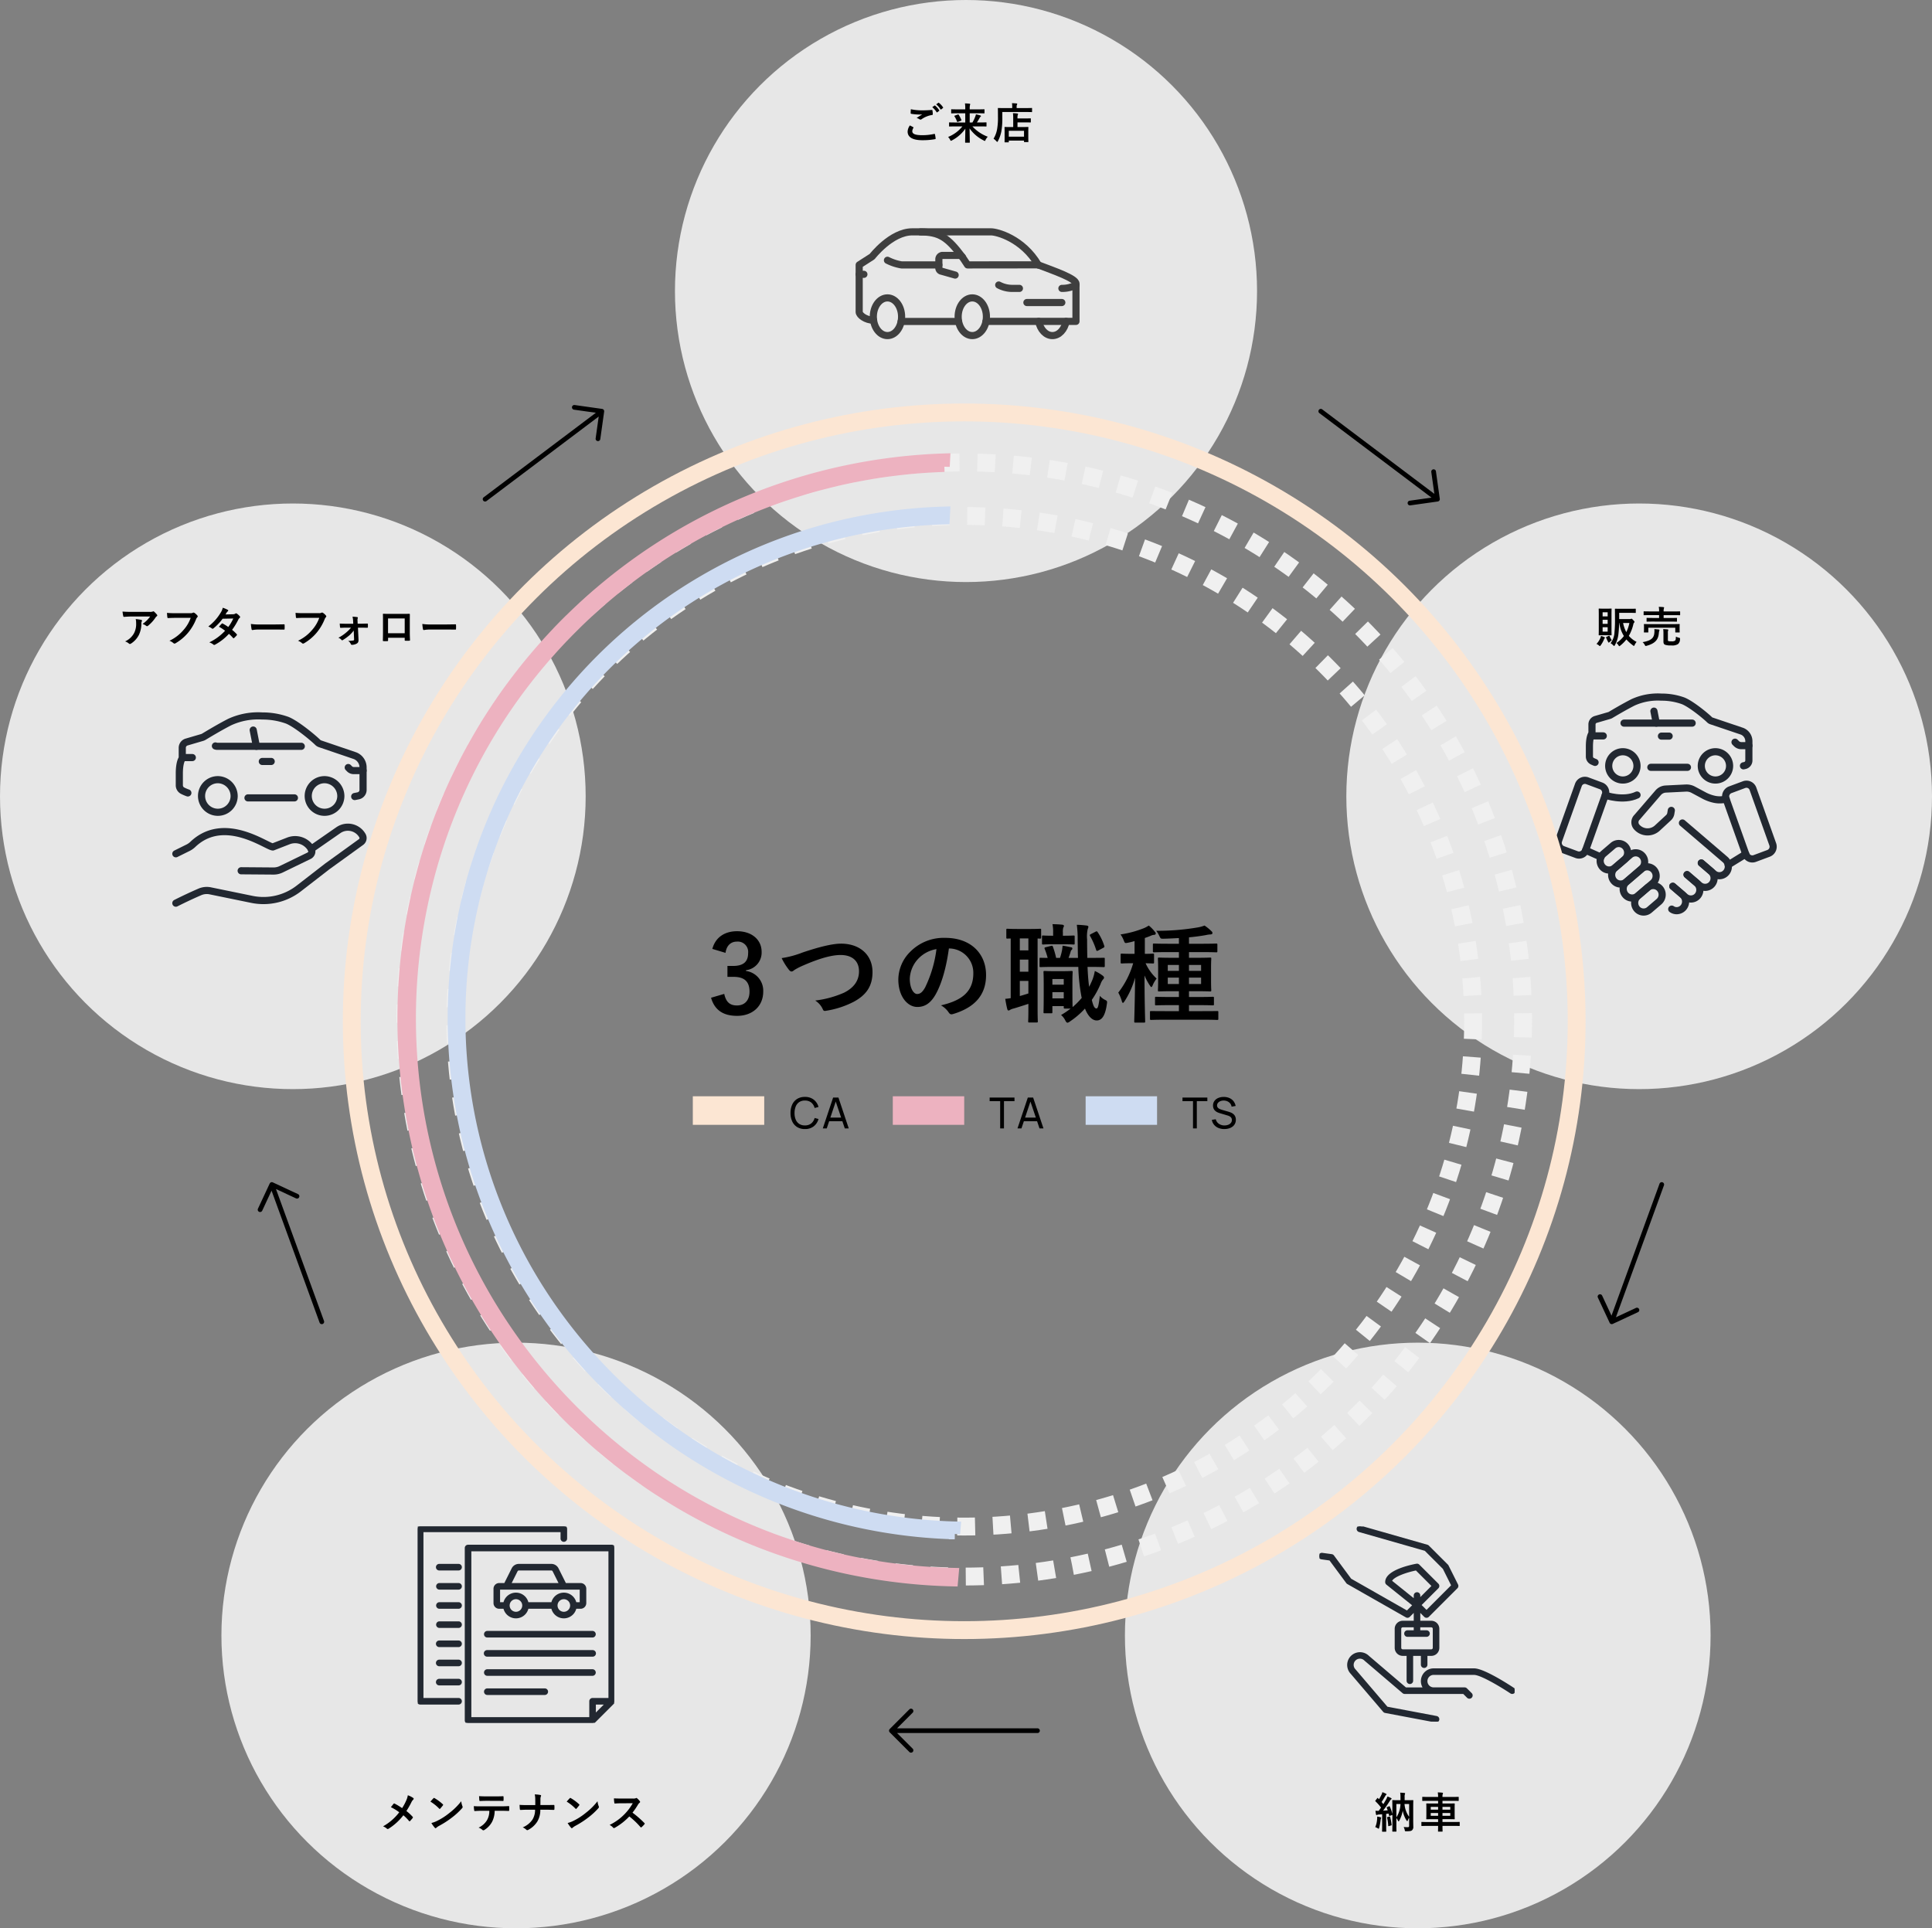 <svg xmlns="http://www.w3.org/2000/svg" xmlns:xlink="http://www.w3.org/1999/xlink" width="541" height="540" viewBox="0 0 541 540">
  <rect x="0" y="0" width="541" height="540" fill="#808080" stroke="none"/>
  <defs>
    <clipPath id="clip-path">
      <rect id="長方形_2282" data-name="長方形 2282" width="54.645" height="54.645" fill="#222831" stroke="#222831" stroke-width="0.5"/>
    </clipPath>
    <clipPath id="clip-path-2">
      <rect id="長方形_2283" data-name="長方形 2283" width="54.984" height="54.984" fill="#222831" stroke="#222831" stroke-width="0.5"/>
    </clipPath>
    <clipPath id="clip-path-3">
      <rect id="長方形_2284" data-name="長方形 2284" width="63.341" height="31.691" fill="none" stroke="#707070" stroke-width="2"/>
    </clipPath>
  </defs>
  <g id="グループ_6014" data-name="グループ 6014" transform="translate(-623 -697)">
    <path id="iconmonstr-arrow-right-lined" d="M36.53,12.136l5.5-5.507a.661.661,0,0,0,0-.933L36.53.191A.647.647,0,0,0,36.069,0,.661.661,0,0,0,35.6,1.123L39.977,5.5H.66a.66.66,0,0,0,0,1.32H39.977L35.6,11.2a.662.662,0,0,0,.474,1.123.649.649,0,0,0,.459-.189Z" transform="translate(914.173 1187.819) rotate(180)"/>
    <path id="iconmonstr-arrow-right-lined-2" data-name="iconmonstr-arrow-right-lined" d="M36.53,12.136l5.5-5.507a.661.661,0,0,0,0-.933L36.53.191A.647.647,0,0,0,36.069,0,.661.661,0,0,0,35.6,1.123L39.977,5.5H.66a.66.66,0,0,0,0,1.32H39.977L35.6,11.2a.662.662,0,0,0,.474,1.123.649.649,0,0,0,.459-.189Z" transform="translate(1094.336 1030.2) rotate(110)"/>
    <path id="iconmonstr-arrow-right-lined-3" data-name="iconmonstr-arrow-right-lined" d="M36.53.189l5.5,5.507a.661.661,0,0,1,0,.933l-5.5,5.505a.647.647,0,0,1-.461.191A.661.661,0,0,1,35.6,11.2l4.379-4.379H.66a.66.66,0,1,1,0-1.32H39.977L35.6,1.123A.662.662,0,0,1,36.071,0a.649.649,0,0,1,.459.189Z" transform="translate(707.545 1069.879) rotate(-110)"/>
    <path id="iconmonstr-arrow-right-lined-4" data-name="iconmonstr-arrow-right-lined" d="M36.53,12.136l5.5-5.507a.661.661,0,0,0,0-.933L36.53.191A.647.647,0,0,0,36.069,0,.661.661,0,0,0,35.6,1.123L39.977,5.5H.66a.66.66,0,0,0,0,1.32H39.977L35.6,11.2a.662.662,0,0,0,.474,1.123.649.649,0,0,0,.459-.189Z" transform="translate(996.033 806.85) rotate(37)"/>
    <path id="iconmonstr-arrow-right-lined-5" data-name="iconmonstr-arrow-right-lined" d="M36.53.189l5.5,5.507a.661.661,0,0,1,0,.933l-5.5,5.505a.647.647,0,0,1-.461.191A.661.661,0,0,1,35.6,11.2l4.379-4.379H.66a.66.66,0,1,1,0-1.32H39.977L35.6,1.123A.662.662,0,0,1,36.071,0a.649.649,0,0,1,.459.189Z" transform="matrix(0.799, -0.602, 0.602, 0.799, 754.604, 832.262)"/>
    <circle id="楕円形_117" data-name="楕円形 117" cx="82" cy="82" r="82" transform="translate(1000 838)" fill="#f8f8f8" opacity="0.853"/>
    <path id="パス_8487" data-name="パス 8487" d="M-5.592-8.376h3.024c1.068,0,1.428.024,1.5.024.108,0,.12-.012.12-.132v-.924c0-.12-.012-.132-.12-.132-.072,0-.432.024-1.5.024H-5.124c-1.068,0-1.452-.024-1.524-.024-.132,0-.144.012-.144.132,0,.072.024.972.024,3A32.4,32.4,0,0,1-6.912-2.94,5.376,5.376,0,0,1-8,.12a3.6,3.6,0,0,1,.756.612c.108.12.18.168.24.168s.12-.084.2-.228A8.078,8.078,0,0,0-5.8-2.5c.1-.912.168-1.9.192-3.048h.06a8.827,8.827,0,0,0,1.272,3.66A8.259,8.259,0,0,1-6.348.06,2.727,2.727,0,0,1-5.8.7c.12.18.168.264.24.264.048,0,.12-.048.252-.156A9.871,9.871,0,0,0-3.576-.936,10.944,10.944,0,0,0-1.716.744c.132.1.2.144.264.144s.1-.1.192-.288A3.906,3.906,0,0,1-.72-.24,7.269,7.269,0,0,1-2.892-1.932,11.963,11.963,0,0,0-1.62-5.22.787.787,0,0,1-1.4-5.652a.271.271,0,0,0,.1-.192c0-.1-.072-.2-.384-.528s-.384-.372-.468-.372a.357.357,0,0,0-.18.06.635.635,0,0,1-.336.048H-5.592Zm2.856,2.832A10.573,10.573,0,0,1-3.6-2.976a9.247,9.247,0,0,1-.9-2.568ZM-10.1-9.552c-.78,0-1.02-.024-1.1-.024-.12,0-.132.012-.132.132,0,.084.024.564.024,1.608v4.02c0,1.032-.024,1.512-.024,1.6,0,.12.012.132.132.132.084,0,.324-.024,1.1-.024h1.152c.78,0,1.008.024,1.092.024.12,0,.132-.012.132-.132,0-.072-.024-.564-.024-1.6v-4.02c0-1.044.024-1.536.024-1.608,0-.12-.012-.132-.132-.132-.084,0-.312.024-1.092.024ZM-8.82-3.108h-1.416V-4.356H-8.82Zm0-5.436V-7.38h-1.416V-8.544ZM-10.236-5.3V-6.432H-8.82V-5.3ZM-11.952.324a2.754,2.754,0,0,1,.708.444c.12.108.18.156.24.156s.132-.072.252-.24A7.569,7.569,0,0,0-9.864-.9a.856.856,0,0,1,.18-.336.212.212,0,0,0,.1-.18c0-.06-.048-.108-.168-.156a6.413,6.413,0,0,0-.936-.348,1.886,1.886,0,0,1-.156.54A5.507,5.507,0,0,1-11.952.324Zm2.8-1.968c-.12.06-.144.1-.1.216.168.408.36.828.528,1.14.1.18.156.252.216.252s.1-.036.168-.108A4.827,4.827,0,0,1-7.668-.7,8.358,8.358,0,0,1-8.3-1.9c-.06-.12-.084-.108-.216-.048ZM8.8-5.928c1.176,0,1.584.024,1.644.024.132,0,.144-.012.144-.132v-.792c0-.12-.012-.132-.144-.132-.06,0-.468.024-1.644.024H6.852v-.8H9.78c1.1,0,1.488.024,1.56.024.12,0,.132-.012.132-.144v-.816c0-.108-.012-.12-.132-.12-.072,0-.456.024-1.56.024H6.852V-8.8a2.7,2.7,0,0,1,.072-.816.641.641,0,0,0,.06-.24c0-.048-.072-.108-.18-.12-.408-.048-.864-.072-1.32-.084a5.251,5.251,0,0,1,.1,1.26v.024H2.94c-1.1,0-1.476-.024-1.548-.024-.132,0-.144.012-.144.12v.816c0,.132.012.144.144.144.072,0,.444-.024,1.548-.024H5.58v.8H3.852c-1.164,0-1.584-.024-1.656-.024-.108,0-.12.012-.12.132v.792c0,.12.012.132.12.132.072,0,.492-.024,1.656-.024ZM3.072-5.22c-1.116,0-1.524-.024-1.6-.024-.132,0-.144.012-.144.12,0,.084.024.264.024.6v.36c0,.912-.024,1.068-.024,1.152,0,.12.012.132.144.132h.96c.12,0,.132-.012.132-.132v-1.2h7.548v1.2c0,.12.012.132.132.132h.972c.12,0,.132-.012.132-.132,0-.072-.024-.24-.024-1.152V-4.6c0-.264.024-.456.024-.528,0-.108-.012-.12-.132-.12-.084,0-.48.024-1.608.024ZM8.04-2.772a1.715,1.715,0,0,1,.048-.588A.473.473,0,0,0,8.16-3.6c0-.06-.072-.12-.228-.144-.384-.036-.756-.06-1.2-.084A9.8,9.8,0,0,1,6.8-2.592V-.3c0,.552.216.756.444.852A4.475,4.475,0,0,0,8.94.744a3.111,3.111,0,0,0,1.92-.36,1.781,1.781,0,0,0,.576-1.392c.036-.312.024-.312-.288-.4a4.3,4.3,0,0,1-.864-.312c-.012.66-.06.984-.252,1.14A1.653,1.653,0,0,1,9.06-.4a2.949,2.949,0,0,1-.852-.072C8.076-.516,8.04-.576,8.04-.852ZM.96-.168a2.678,2.678,0,0,1,.612.78c.12.216.156.288.264.288A1.284,1.284,0,0,0,2.112.84C4.56.168,5.34-.948,5.5-2.616a3.434,3.434,0,0,1,.12-.7.613.613,0,0,0,.072-.24c0-.084-.072-.132-.2-.156-.4-.048-.816-.084-1.248-.108A4.408,4.408,0,0,1,4.248-2.76C4.14-1.38,3.42-.6.96-.168Z" transform="translate(1082 877)"/>
    <g id="グループ_5924" data-name="グループ 5924" transform="translate(1059.332 892.222)">
      <path id="パス_8385" data-name="パス 8385" d="M161.98,393.968h0a2.6,2.6,0,0,1,.309-3.607l2.688-2.3a2.47,2.47,0,0,1,3.531.315,2.6,2.6,0,0,1-.309,3.607l-2.688,2.3A2.47,2.47,0,0,1,161.98,393.968Z" transform="translate(-139.982 -334.697)" fill="none" stroke="#222831" stroke-linecap="round" stroke-linejoin="round" stroke-width="2"/>
      <path id="パス_8386" data-name="パス 8386" d="M138.746,357.5h0a2.6,2.6,0,0,1,.309-3.607l4.224-3.621a2.47,2.47,0,0,1,3.531.315,2.6,2.6,0,0,1-.309,3.607l-4.224,3.621A2.47,2.47,0,0,1,138.746,357.5Z" transform="translate(-119.97 -302.154)" fill="none" stroke="#222831" stroke-linecap="round" stroke-linejoin="round" stroke-width="2"/>
      <path id="パス_8387" data-name="パス 8387" d="M115.513,329.216h0a2.6,2.6,0,0,1,.309-3.607l4.224-3.621a2.47,2.47,0,0,1,3.531.316,2.6,2.6,0,0,1-.309,3.607l-4.224,3.621A2.47,2.47,0,0,1,115.513,329.216Z" transform="translate(-99.96 -277.79)" fill="none" stroke="#222831" stroke-linecap="round" stroke-linejoin="round" stroke-width="2"/>
      <path id="パス_8388" data-name="パス 8388" d="M92.28,309.106h0a2.6,2.6,0,0,1,.309-3.607l2.688-2.3a2.47,2.47,0,0,1,3.531.315,2.6,2.6,0,0,1-.309,3.607l-2.688,2.3A2.47,2.47,0,0,1,92.28,309.106Z" transform="translate(-79.948 -261.603)" fill="none" stroke="#222831" stroke-linecap="round" stroke-linejoin="round" stroke-width="2"/>
      <path id="パス_8389" data-name="パス 8389" d="M187.428,193.684a7.407,7.407,0,0,1-3.169.089,11.116,11.116,0,0,1-2.835-.989l-3.214-1.722a3.94,3.94,0,0,0-2.056-.464l-5.656.279a2.984,2.984,0,0,0-2.113,1.04l-5.878,6.826a1.983,1.983,0,0,0-.126,2.759,4.043,4.043,0,0,0,5.8.277l3.121-2.889a2.06,2.06,0,0,0,.631-1.176l.143-.861" transform="translate(-140.403 -165.133)" fill="none" stroke="#222831" stroke-linecap="round" stroke-linejoin="round" stroke-width="2"/>
      <path id="パス_8390" data-name="パス 8390" d="M353.219,203.632l3.888-1.446a1.994,1.994,0,0,0,1.16-2.54l-5.53-15.522a1.931,1.931,0,0,0-2.489-1.185l-3.888,1.446a1.994,1.994,0,0,0-1.16,2.54l5.53,15.522A1.931,1.931,0,0,0,353.219,203.632Z" transform="translate(-298.198 -158.436)" fill="none" stroke="#222831" stroke-linecap="round" stroke-linejoin="round" stroke-width="2"/>
      <line id="線_290" data-name="線 290" x1="4.912" y2="3.031" transform="translate(47.597 43.953)" fill="none" stroke="#222831" stroke-linecap="round" stroke-linejoin="round" stroke-width="2"/>
      <path id="パス_8391" data-name="パス 8391" d="M12.165,195.814l-3.888-1.446a1.994,1.994,0,0,1-1.16-2.54l5.53-15.522a1.931,1.931,0,0,1,2.489-1.185l3.888,1.446a1.994,1.994,0,0,1,1.16,2.54l-5.53,15.522A1.931,1.931,0,0,1,12.165,195.814Z" transform="translate(-6.999 -151.702)" fill="none" stroke="#222831" stroke-linecap="round" stroke-linejoin="round" stroke-width="2"/>
      <path id="パス_8392" data-name="パス 8392" d="M101.911,204.726s5.056,1.783,8.911-.054" transform="translate(-88.749 -177.259)" fill="none" stroke="#222831" stroke-linecap="round" stroke-linejoin="round" stroke-width="2"/>
      <path id="パス_8393" data-name="パス 8393" d="M257.833,261.169l11.96,10.242a2.593,2.593,0,0,1,.311,3.605,2.506,2.506,0,0,1-1.925.922,2.45,2.45,0,0,1-1.6-.6l-3.459-2.96" transform="translate(-223.048 -225.922)" fill="none" stroke="#222831" stroke-linecap="round" stroke-linejoin="round" stroke-width="2"/>
      <path id="パス_8394" data-name="パス 8394" d="M271.14,341.962l2.688,2.3a2.6,2.6,0,0,1,.309,3.607,2.47,2.47,0,0,1-3.531.315l-3.456-2.962" transform="translate(-231.073 -295.511)" fill="none" stroke="#222831" stroke-linecap="round" stroke-linejoin="round" stroke-width="2"/>
      <path id="パス_8395" data-name="パス 8395" d="M242.368,365.5l2.688,2.3a2.6,2.6,0,0,1,.309,3.607,2.47,2.47,0,0,1-3.531.316l-3.456-2.962" transform="translate(-206.291 -315.786)" fill="none" stroke="#222831" stroke-linecap="round" stroke-linejoin="round" stroke-width="2"/>
      <path id="パス_8396" data-name="パス 8396" d="M236.218,395.4a2.381,2.381,0,0,0,1.373.44,2.512,2.512,0,0,0,1.925-.912,2.6,2.6,0,0,0-.311-3.615l-1.865-1.6-.822-.707" transform="translate(-204.431 -336.032)" fill="none" stroke="#222831" stroke-linecap="round" stroke-linejoin="round" stroke-width="2"/>
      <line id="線_291" data-name="線 291" x1="4.291" y1="1.925" transform="translate(7.678 42.867)" fill="none" stroke="#222831" stroke-linecap="round" stroke-linejoin="round" stroke-width="2"/>
      <path id="パス_8397" data-name="パス 8397" d="M116.875,121.254a3.961,3.961,0,1,1-3.961-4A3.983,3.983,0,0,1,116.875,121.254Z" transform="translate(-94.814 -101.961)" fill="none" stroke="#222831" stroke-linecap="round" stroke-linejoin="round" stroke-width="2"/>
      <path id="パス_8398" data-name="パス 8398" d="M303.842,121.254a3.961,3.961,0,1,1-3.961-4A3.983,3.983,0,0,1,303.842,121.254Z" transform="translate(-255.853 -101.961)" fill="none" stroke="#222831" stroke-linecap="round" stroke-linejoin="round" stroke-width="2"/>
      <line id="線_292" data-name="線 292" x1="10.251" transform="translate(25.939 19.658)" fill="none" stroke="#222831" stroke-linecap="round" stroke-linejoin="round" stroke-width="2"/>
      <path id="パス_8399" data-name="パス 8399" d="M71.583,25.279a8.77,8.77,0,0,1-.806-.359A1.432,1.432,0,0,1,70,23.629v-2.8c0-2.912.718-3.64.718-3.64V14.649a1.456,1.456,0,0,1,1.048-1.4l3.815-1.107a1.33,1.33,0,0,0,.34-.146c.728-.437,3.805-2.272,6.32-3.543A16.736,16.736,0,0,1,90.163,7,17.772,17.772,0,0,1,96.23,8.029c2.3.912,6.378,4.291,7.387,5.291a1.32,1.32,0,0,0,.553.34l8.513,2.873a3.011,3.011,0,0,1,1.971,2.844v5.358a1.456,1.456,0,0,1-1.155,1.427l-.359.078" transform="translate(-61.264 -7)" fill="none" stroke="#222831" stroke-linecap="round" stroke-linejoin="round" stroke-width="2"/>
      <path id="パス_8400" data-name="パス 8400" d="M139.861,59.5h19.085" transform="translate(-121.436 -52.219)" fill="none" stroke="#222831" stroke-linecap="round" stroke-linejoin="round" stroke-width="2"/>
      <line id="線_293" data-name="線 293" x1="0.66" y1="3.359" transform="translate(26.802 3.922)" fill="none" stroke="#222831" stroke-linecap="round" stroke-linejoin="round" stroke-width="2"/>
      <line id="線_294" data-name="線 294" x2="2.161" transform="translate(28.904 10.921)" fill="none" stroke="#222831" stroke-linecap="round" stroke-linejoin="round" stroke-width="2"/>
      <line id="線_295" data-name="線 295" x2="2.639" transform="translate(9.98 10.86)" fill="none" stroke="#222831" stroke-linecap="round" stroke-linejoin="round" stroke-width="2"/>
      <path id="パス_8401" data-name="パス 8401" d="M367.884,98.971h-2.108A1.941,1.941,0,0,1,364.4,98.4L364,98" transform="translate(-314.493 -85.38)" fill="none" stroke="#222831" stroke-linecap="round" stroke-linejoin="round" stroke-width="2"/>
    </g>
    <circle id="楕円形_118" data-name="楕円形 118" cx="82" cy="82" r="82" transform="translate(623 838)" fill="#f8f8f8" opacity="0.853"/>
    <path id="パス_8489" data-name="パス 8489" d="M-38.952-7.356a8.536,8.536,0,0,1-2.148,2.1,2.767,2.767,0,0,1,1,.492.469.469,0,0,0,.288.12.345.345,0,0,0,.252-.108,10.2,10.2,0,0,0,2.112-2.316,1.491,1.491,0,0,1,.324-.348.313.313,0,0,0,.168-.252.348.348,0,0,0-.1-.216,6.151,6.151,0,0,0-.72-.756.408.408,0,0,0-.276-.168.878.878,0,0,0-.228.084,2.528,2.528,0,0,1-.828.072h-5.148c-.96,0-1.62-.024-2.436-.084a11.228,11.228,0,0,0,.216,1.3c.024.108.072.192.216.18.708-.048,1.44-.1,2.124-.1Zm-7.02,6.972A3.377,3.377,0,0,1-44.88.228a.34.34,0,0,0,.24.108A.6.6,0,0,0-44.3.216,6.246,6.246,0,0,0-42.12-2.172a7.336,7.336,0,0,0,.708-3.3,1.1,1.1,0,0,1,.108-.492.489.489,0,0,0,.06-.216c0-.108-.048-.192-.2-.228A13.322,13.322,0,0,0-43-6.636a4.338,4.338,0,0,1,.12,1.128,5.548,5.548,0,0,1-.588,2.832A5.314,5.314,0,0,1-45.972-.384Zm18.372-6.6a10.1,10.1,0,0,1-2.028,3.42,11.6,11.6,0,0,1-3.924,3A3.568,3.568,0,0,1-32.436.1a.421.421,0,0,0,.3.132A.581.581,0,0,0-31.812.12,13.456,13.456,0,0,0-28.4-2.736a14.131,14.131,0,0,0,2.328-3.9A1.445,1.445,0,0,1-25.8-7.1a.409.409,0,0,0,.168-.3.3.3,0,0,0-.084-.2,3.693,3.693,0,0,0-.876-.792.587.587,0,0,0-.228-.06.339.339,0,0,0-.18.048,1.148,1.148,0,0,1-.66.12h-4.284a21,21,0,0,1-2.3-.084c.024.348.072.972.108,1.212.024.168.072.252.228.24.516-.024,1.2-.06,1.98-.06Zm9.744-.948c.2-.312.276-.432.372-.6a1,1,0,0,1,.252-.252.324.324,0,0,0,.144-.24.211.211,0,0,0-.132-.192,7.557,7.557,0,0,0-1.4-.588,4.426,4.426,0,0,1-.648,1.476,13.388,13.388,0,0,1-3.4,3.768,5,5,0,0,1,1.008.552.275.275,0,0,0,.192.084.43.43,0,0,0,.24-.108,14.491,14.491,0,0,0,2.568-2.7l2.976-.06a11.569,11.569,0,0,1-1.4,2.376,12.032,12.032,0,0,0-1.548-.96.312.312,0,0,0-.12-.048.227.227,0,0,0-.156.084c-.276.252-.528.564-.792.852A10.032,10.032,0,0,1-17.976-3.36,14.551,14.551,0,0,1-22.392-.108,3.41,3.41,0,0,1-21.252.5a.36.36,0,0,0,.228.108.653.653,0,0,0,.3-.108,14.624,14.624,0,0,0,3.828-3,13.3,13.3,0,0,1,1.164,1.164.208.208,0,0,0,.132.072.249.249,0,0,0,.144-.06,7.376,7.376,0,0,0,.744-.756.232.232,0,0,0,.072-.156.237.237,0,0,0-.072-.168,10.668,10.668,0,0,0-1.3-1.212,18.73,18.73,0,0,0,1.764-2.9,1.505,1.505,0,0,1,.36-.456.307.307,0,0,0,.132-.228.293.293,0,0,0-.1-.216,3.888,3.888,0,0,0-.816-.732.413.413,0,0,0-.216-.1.351.351,0,0,0-.2.084,1.174,1.174,0,0,1-.66.18ZM-4.2-3.708c.888,0,1.776.012,2.676.024.168.012.216-.036.216-.18a8.845,8.845,0,0,0,0-1.128c0-.144-.036-.18-.216-.168-.924.012-1.848.036-2.76.036H-8.148a15.417,15.417,0,0,1-2.592-.144,13.024,13.024,0,0,0,.18,1.452c.036.18.132.252.276.252A9.6,9.6,0,0,1-8.52-3.708ZM8.4-6.984a10.1,10.1,0,0,1-2.028,3.42,11.6,11.6,0,0,1-3.924,3A3.568,3.568,0,0,1,3.564.1a.421.421,0,0,0,.3.132A.581.581,0,0,0,4.188.12,13.456,13.456,0,0,0,7.6-2.736a14.131,14.131,0,0,0,2.328-3.9A1.445,1.445,0,0,1,10.2-7.1a.409.409,0,0,0,.168-.3.3.3,0,0,0-.084-.2A3.693,3.693,0,0,0,9.408-8.4a.587.587,0,0,0-.228-.06A.339.339,0,0,0,9-8.412a1.148,1.148,0,0,1-.66.12H4.056a21,21,0,0,1-2.3-.084c.024.348.072.972.108,1.212.024.168.072.252.228.24.516-.024,1.2-.06,1.98-.06Zm9.756,6.06a.259.259,0,0,1-.24.288,8.628,8.628,0,0,1-1.44.1,2,2,0,0,1,.768.912c.06.144.144.2.348.2a2.734,2.734,0,0,0,1.32-.36c.336-.192.5-.48.48-1.1l-.156-3.348h.792c.708,0,1.332.024,1.788.024a.165.165,0,0,0,.2-.168c.012-.276.012-.564,0-.84,0-.12-.06-.168-.2-.156-.5,0-1.224.036-1.824.036h-.84l-.036-.852a1.557,1.557,0,0,1,.06-.7c.06-.144.024-.276-.156-.3A11.706,11.706,0,0,0,17.712-7.3,6.313,6.313,0,0,1,17.88-6.12l.036.792h-2.04c-.588,0-1.008,0-1.74-.048.024.42.048.732.084,1,.012.132.084.2.18.192.516-.012,1.008-.048,1.512-.048h1.38a9.62,9.62,0,0,1-1.308,1.32A11.16,11.16,0,0,1,13.752-1.4a1.919,1.919,0,0,1,.864.588.268.268,0,0,0,.192.12.418.418,0,0,0,.2-.072A14.52,14.52,0,0,0,16.848-2.1a9.333,9.333,0,0,0,1.2-1.32ZM32.328-1.4v.636c0,.168.012.192.156.192.36.012.744.012,1.1,0,.168,0,.228-.036.228-.2-.024-.648-.06-1.236-.06-2.28V-5.928c0-.708.012-1.356.012-1.944.012-.18-.024-.24-.156-.24-.564.024-1.476.024-2.256.024H28.5c-.8,0-1.512,0-2.148-.036-.084,0-.132.048-.132.168.036.7.024,1.344.024,1.992v2.94c0,.912-.024,1.764-.036,2.388-.012.144.048.168.252.18.3.012.648.012.948,0,.216-.012.264-.036.264-.24V-1.4Zm0-1.272H27.66v-4.14h4.668ZM43.8-3.708c.888,0,1.776.012,2.676.024.168.012.216-.036.216-.18a8.846,8.846,0,0,0,0-1.128c0-.144-.036-.18-.216-.168-.924.012-1.848.036-2.76.036H39.852a15.417,15.417,0,0,1-2.592-.144,13.025,13.025,0,0,0,.18,1.452c.036.18.132.252.276.252a9.6,9.6,0,0,1,1.764-.144Z" transform="translate(704 877)"/>
    <g id="グループ_5923" data-name="グループ 5923" transform="translate(672.244 897.5)">
      <path id="パス_8402" data-name="パス 8402" d="M641.288,867.509l9.053.07a4.924,4.924,0,0,0,2.189-.5l7.808-3.791a1.362,1.362,0,0,0,.541-1.92,5.183,5.183,0,0,0-6.329-2.232l-4.384,1.706c-1.654-.033-13.554-9.122-22.365-.764a5.466,5.466,0,0,1-1.318.95L623,862.755" transform="translate(-623.002 -824.16)" fill="none" stroke="#222831" stroke-linecap="round" stroke-linejoin="round" stroke-width="2"/>
      <path id="パス_8403" data-name="パス 8403" d="M660.907,853.688l7.592-5.271a4.68,4.68,0,0,1,6.725,1.495,1.37,1.37,0,0,1-.353,1.808l-9.5,6.86-7.9,6.12a16.147,16.147,0,0,1-13.19,3.089L632.64,865.4a4.9,4.9,0,0,0-2.942.307q-3.391,1.471-6.7,3.144" transform="translate(-623.001 -816.429)" fill="none" stroke="#222831" stroke-linecap="round" stroke-linejoin="round" stroke-width="2"/>
      <path id="パス_8404" data-name="パス 8404" d="M684.008,756.3a4.565,4.565,0,1,1-4.564-4.672A4.619,4.619,0,0,1,684.008,756.3Z" transform="translate(-667.686 -733.788)" fill="none" stroke="#222831" stroke-linecap="round" stroke-linejoin="round" stroke-width="2"/>
      <path id="パス_8405" data-name="パス 8405" d="M899.427,756.3a4.565,4.565,0,1,1-4.564-4.672A4.619,4.619,0,0,1,899.427,756.3Z" transform="translate(-853.23 -733.788)" fill="none" stroke="#222831" stroke-linecap="round" stroke-linejoin="round" stroke-width="2"/>
      <line id="線_296" data-name="線 296" x1="13.008" transform="translate(20.192 22.939)" fill="none" stroke="#222831" stroke-linecap="round" stroke-linejoin="round" stroke-width="2"/>
      <path id="パス_8406" data-name="パス 8406" d="M632.389,644.55a11.72,11.72,0,0,1-1.495-.641A1.687,1.687,0,0,1,630,642.4v-3.262c0-3.4.825-4.242.825-4.242v-2.961a1.692,1.692,0,0,1,1.2-1.631l4.4-1.291a1.837,1.837,0,0,0,.4-.175c.835-.5,4.378-2.65,7.281-4.135a19.075,19.075,0,0,1,9.135-1.7,20.362,20.362,0,0,1,6.98,1.194c2.65,1.078,7.349,5.019,8.513,6.174a1.643,1.643,0,0,0,.631.408l9.814,3.339a3.528,3.528,0,0,1,2.272,3.33V643.7a1.686,1.686,0,0,1-1.34,1.66l-1,.2" transform="translate(-629.03 -623)" fill="none" stroke="#222831" stroke-linecap="round" stroke-linejoin="round" stroke-width="2"/>
      <path id="パス_8407" data-name="パス 8407" d="M702.871,683.55a1.424,1.424,0,0,0,.544.1h23.5" transform="translate(-691.794 -675.153)" fill="none" stroke="#222831" stroke-linecap="round" stroke-linejoin="round" stroke-width="2"/>
      <line id="線_297" data-name="線 297" x1="0.893" y1="4.553" transform="translate(21.658 3.941)" fill="none" stroke="#222831" stroke-linecap="round" stroke-linejoin="round" stroke-width="2"/>
      <line id="線_298" data-name="線 298" x2="2.49" transform="translate(24.207 12.741)" fill="none" stroke="#222831" stroke-linecap="round" stroke-linejoin="round" stroke-width="2"/>
      <path id="パス_8408" data-name="パス 8408" d="M971.082,727.125l.344.352a1.64,1.64,0,0,0,1.173.5h2.632" transform="translate(-922.811 -712.685)" fill="none" stroke="#222831" stroke-linecap="round" stroke-linejoin="round" stroke-width="2"/>
      <line id="線_299" data-name="線 299" x1="2.639" transform="translate(1.972 11.649)" fill="none" stroke="#222831" stroke-linecap="round" stroke-linejoin="round" stroke-width="2"/>
    </g>
    <g id="グループ_5934" data-name="グループ 5934" transform="translate(937.927 1072.569)">
      <circle id="楕円形_115" data-name="楕円形 115" cx="82" cy="82" r="82" transform="translate(0.073 0.431)" fill="#f8f8f8" opacity="0.853"/>
      <path id="パス_8490" data-name="パス 8490" d="M-9.972-3.936v3.18c0,1.1-.024,1.5-.024,1.572,0,.12.012.132.132.132h.912c.12,0,.132-.012.132-.132,0-.06-.024-.468-.024-1.572V-4.044l.684-.072.132.54c.024.144.048.144.216.084l.588-.216c.06-.024.1-.036.12-.072v2.652C-7.1.132-7.128.72-7.128.78c0,.132.012.144.132.144h.912c.108,0,.12-.012.12-.144,0-.06-.024-.612-.024-1.764V-2.892a4.066,4.066,0,0,1,.444.744c.06.132.12.2.18.2s.12-.072.192-.2a9.246,9.246,0,0,0,.972-2.8A7.23,7.23,0,0,0-3.144-2.2c.1.132.156.192.2.192s.1-.06.144-.192a4.587,4.587,0,0,1,.384-.768V-.732c0,.348-.1.42-.432.42-.3,0-.648-.012-1.1-.048a3.115,3.115,0,0,1,.3.816c.06.372.06.372.444.372C-2.04.816-1.812.744-1.572.516A1.249,1.249,0,0,0-1.248-.516c0-.372-.024-.948-.024-1.944v-3.3c0-1.272.024-1.932.024-2,0-.12-.012-.132-.132-.132-.072,0-.456.024-1.524.024h-.768v-.912a2.074,2.074,0,0,1,.06-.732.873.873,0,0,0,.072-.252c0-.06-.072-.12-.18-.132-.42-.036-.756-.072-1.2-.084a6.729,6.729,0,0,1,.084,1.2v.912h-.636C-6.54-7.872-6.924-7.9-7-7.9c-.12,0-.132.012-.132.132,0,.084.024.672.024,1.932v1.86a10.2,10.2,0,0,0-.72-2.112c-.048-.12-.072-.144-.2-.084l-.54.228c-.144.06-.168.1-.12.2.1.228.192.468.276.708-.432.036-.864.072-1.3.1A32.687,32.687,0,0,0-7.836-7.644a1.567,1.567,0,0,1,.372-.468c.1-.06.132-.108.132-.192s-.036-.108-.144-.168a9.3,9.3,0,0,0-1-.444,5.358,5.358,0,0,1-.336.756c-.264.468-.54.936-.828,1.392-.156-.2-.324-.4-.492-.6.4-.564.672-1.056,1.044-1.692a.653.653,0,0,1,.228-.288A.185.185,0,0,0-8.748-9.5c0-.072-.048-.132-.156-.192a9.557,9.557,0,0,0-1-.432,3.316,3.316,0,0,1-.216.636,12,12,0,0,1-.732,1.344l-.288-.3c-.084-.1-.12-.084-.216.036l-.456.588c-.048.072-.084.108-.084.156a.162.162,0,0,0,.06.108,14.4,14.4,0,0,1,1.56,1.752c-.216.312-.444.624-.672.924a7.751,7.751,0,0,1-.888-.048c.036.384.084.708.144,1.02.024.12.072.192.156.192a.312.312,0,0,0,.18-.048,1.182,1.182,0,0,1,.456-.1Zm7.56.708A6.909,6.909,0,0,1-3.708-6.8h1.3ZM-4.836-6.8A7.351,7.351,0,0,1-5.988-3.06V-6.8ZM-11.9-.336a4.209,4.209,0,0,1,.672.312.745.745,0,0,0,.276.144c.072,0,.1-.1.156-.288a15.465,15.465,0,0,0,.4-2.16,1.555,1.555,0,0,1,.1-.444.3.3,0,0,0,.06-.18c0-.048-.06-.1-.2-.144a6.738,6.738,0,0,0-.924-.192,5.362,5.362,0,0,1-.024.768A6.709,6.709,0,0,1-11.9-.336Zm3.444-2.82c-.144.036-.156.06-.132.18A12.739,12.739,0,0,1-8.268-.732c.012.132.036.168.216.108l.588-.18c.144-.048.168-.048.144-.2a14.551,14.551,0,0,0-.42-2.2c-.036-.12-.048-.144-.2-.1ZM5.7-.672C5.688.264,5.676.744,5.676.8c0,.12.012.132.132.132h1c.132,0,.144-.012.144-.132,0-.048-.024-.54-.024-1.476H10.14c1.056,0,1.416.024,1.488.024.108,0,.12-.012.12-.132v-.876c0-.12-.012-.132-.12-.132-.072,0-.432.024-1.488.024H6.924v-.792H8.556c1.176,0,1.6.024,1.668.024.12,0,.132-.012.132-.132,0-.072-.024-.384-.024-1.14V-5.688c0-.744.024-1.068.024-1.14,0-.132-.012-.144-.132-.144-.072,0-.492.024-1.668.024H6.924v-.744H9.78c1.1,0,1.488.024,1.56.024.12,0,.132-.012.132-.144v-.876c0-.108-.012-.12-.132-.12-.072,0-.456.024-1.56.024H6.924A2.3,2.3,0,0,1,7-9.6a.422.422,0,0,0,.06-.24c0-.06-.072-.12-.18-.132-.408-.048-.828-.072-1.272-.084a9.189,9.189,0,0,1,.1,1.272H2.952c-1.1,0-1.476-.024-1.548-.024-.132,0-.144.012-.144.12v.876c0,.132.012.144.144.144.072,0,.444-.024,1.548-.024H5.7v.744H4.188c-1.164,0-1.584-.024-1.668-.024-.12,0-.132.012-.132.144,0,.072.024.4.024,1.14V-3.8c0,.756-.024,1.068-.024,1.14,0,.12.012.132.132.132.084,0,.5-.024,1.668-.024H5.7v.792H2.628c-1.056,0-1.416-.024-1.488-.024-.108,0-.12.012-.12.132V-.78c0,.12.012.132.12.132.072,0,.432-.024,1.488-.024ZM9.108-3.5H6.924v-.78H9.108Zm0-2.5v.78H6.924V-6Zm-5.472.78V-6H5.7v.78Zm0,1.716v-.78H5.7v.78Z" transform="translate(82.073 136.431)"/>
      <g id="グループ_5926" data-name="グループ 5926" transform="translate(54.544 51.905)">
        <g id="グループ_5925" data-name="グループ 5925" clip-path="url(#clip-path)">
          <path id="パス_8409" data-name="パス 8409" d="M38.988,72.352H50.317c2.02,0,8.114,3.767,10.293,5.219a.666.666,0,0,0,.739-1.109c-.836-.557-8.244-5.443-11.032-5.443H38.988a3.326,3.326,0,0,0-2.66,5.331H31.121L20.686,67.445a3.331,3.331,0,0,0-4.747,4.673l9.1,10.662a.659.659,0,0,0,.383.224L39.53,85.67a.679.679,0,0,0,.78-.531.672.672,0,0,0-.531-.781L25.9,81.736,16.916,71.214a2,2,0,1,1,2.866-2.79l10.663,9.1a.67.67,0,0,0,.432.159h16.5l1.138,1.138a.666.666,0,0,0,.943-.943l-1.333-1.333a.668.668,0,0,0-.471-.2H38.988a2,2,0,1,1,0-4" transform="translate(-7.001 -31.033)" fill="#222831" stroke="#222831" stroke-width="0.5"/>
          <path id="パス_8410" data-name="パス 8410" d="M8.715,14.82,3.868,8.27A.669.669,0,0,0,3.424,8L.759,7.633a.7.7,0,0,0-.752.57.666.666,0,0,0,.567.752l2.388.333,4.765,6.437a.644.644,0,0,0,.207.182l16.393,9.33a.668.668,0,0,0,.8-.107L26.656,23.6v3.056H23.324a2,2,0,0,0-2,2v5.331a2,2,0,0,0,2,2h1.333v7.218a.666.666,0,0,0,1.333,0V35.988h2.666v2.717a.666.666,0,1,0,1.333,0V35.988h1.333a2,2,0,0,0,2-2V28.658a2,2,0,0,0-2-2H27.989V23.6l1.528,1.528a.667.667,0,0,0,.943,0l8-8a.667.667,0,0,0,.125-.768l-2.666-5.331a.653.653,0,0,0-.125-.174L30.459,5.529a.666.666,0,0,0-.289-.17L11.512.029a.654.654,0,0,0-.824.458.665.665,0,0,0,.457.823L29.639,6.594l5.133,5.133,2.4,4.8-7.187,7.187L28.262,22l4.863-4.863a.667.667,0,0,0,0-.943l-5.332-5.331a.665.665,0,0,0-.591-.185c-1.427.263-8.543,1.726-8.543,4.894a.669.669,0,0,0,.248.521l7.42,5.956-1.783,1.783ZM31.321,27.992a.668.668,0,0,1,.666.666v5.331a.668.668,0,0,1-.666.666h-8a.668.668,0,0,1-.666-.666V28.658a.667.667,0,0,1,.666-.666h3.332v1.333h-2a.666.666,0,1,0,0,1.333h5.331a.666.666,0,1,0,0-1.333h-2V27.992ZM20.04,15.288c.463-1.369,4.192-2.663,7.061-3.236l4.61,4.61-3.722,3.722V19.328a.666.666,0,1,0-1.333,0v1.277Z" transform="translate(0 0)" fill="#222831" stroke="#222831" stroke-width="0.5"/>
        </g>
      </g>
    </g>
    <ellipse id="楕円形_114" data-name="楕円形 114" cx="82.5" cy="82" rx="82.5" ry="82" transform="translate(685 1073)" fill="#f8f8f8" opacity="0.853"/>
    <path id="パス_8486" data-name="パス 8486" d="M-31.4-5.652a17.881,17.881,0,0,0-2.088-1.26.341.341,0,0,0-.144-.048.167.167,0,0,0-.12.06c-.156.168-.444.54-.792.984a13.165,13.165,0,0,1,2.34,1.428A14.659,14.659,0,0,1-36.732-.552a3.5,3.5,0,0,1,1.08.66.337.337,0,0,0,.228.084.546.546,0,0,0,.276-.1,15.751,15.751,0,0,0,4.1-3.744,12.269,12.269,0,0,1,1.572,1.584c.06.072.108.108.168.108a.186.186,0,0,0,.144-.084c.252-.276.492-.54.732-.852a.32.32,0,0,0,.06-.156.259.259,0,0,0-.072-.168A13.946,13.946,0,0,0-30.2-4.848a23.568,23.568,0,0,0,1.368-2.376,2.622,2.622,0,0,1,.54-.8.354.354,0,0,0,.132-.264.25.25,0,0,0-.12-.2A5.864,5.864,0,0,0-29.8-9.252a5.582,5.582,0,0,1-.456,1.476A14.211,14.211,0,0,1-31.4-5.652Zm7.932-1.824A12.7,12.7,0,0,1-21.024-5.52c.06.06.108.1.156.1s.084-.036.144-.1c.168-.18.564-.66.744-.9a.258.258,0,0,0,.072-.156c0-.048-.036-.1-.108-.168a12.513,12.513,0,0,0-2.292-1.7.32.32,0,0,0-.156-.06.225.225,0,0,0-.168.1C-22.86-8.172-23.208-7.8-23.472-7.476Zm.264,5.988a8.315,8.315,0,0,0,.96,1.332.311.311,0,0,0,.2.132.332.332,0,0,0,.216-.12,4.142,4.142,0,0,1,.8-.552A25.8,25.8,0,0,0-17.4-3.048a19.614,19.614,0,0,0,2.76-2.544c.132-.156.192-.252.192-.36a.587.587,0,0,0-.06-.228,5.356,5.356,0,0,1-.336-1.4A18.028,18.028,0,0,1-18.132-4.32a17.787,17.787,0,0,1-3.456,2.232A7.229,7.229,0,0,1-23.208-1.488Zm19.332-3.42c.828,0,1.656.024,2.28.048.108,0,.18-.048.18-.2s.012-.768,0-.924-.012-.24-.132-.24c-.708.048-1.4.072-2.34.072H-9.276c-.7,0-1.368,0-2.04-.06a7.22,7.22,0,0,0,.1,1.152c.012.156.048.24.156.228.612-.036,1.2-.072,1.8-.072h2.28A5.1,5.1,0,0,1-7.6-2.328,5.329,5.329,0,0,1-9.984-.192,3.152,3.152,0,0,1-8.916.444a.354.354,0,0,0,.252.12A.731.731,0,0,0-8.3.42,6.045,6.045,0,0,0-6.192-1.848a6.854,6.854,0,0,0,.708-3.06Zm-1.3-2.784c.66,0,1.368.012,2.016.036.132,0,.156-.06.156-.228A5.338,5.338,0,0,0-3-8.76c0-.156-.024-.228-.144-.228-.6.036-1.356.048-2.028.048H-7.86c-.54,0-1.152-.012-1.992-.06.036.432.048.864.084,1.152.012.144.048.2.2.2.672-.024,1.152-.048,1.7-.048ZM7.32-6.516c.012-.684.012-1.08.012-1.644a2.251,2.251,0,0,1,.1-.732.729.729,0,0,0,.084-.264c0-.084-.048-.132-.18-.168a9.044,9.044,0,0,0-1.6-.168A5.172,5.172,0,0,1,5.88-8.28c.012.528.012,1.176.012,1.776H3.528c-.588,0-1.26,0-2.04-.06.024.444.048.948.084,1.188.024.18.06.24.216.228.456-.012,1.14-.06,1.728-.06H5.832A5.156,5.156,0,0,1,5.1-2.436,6.073,6.073,0,0,1,2.376-.264,3.338,3.338,0,0,1,3.384.4a.358.358,0,0,0,.264.12A.493.493,0,0,0,3.924.432,6.66,6.66,0,0,0,6.48-1.932,6.279,6.279,0,0,0,7.3-5.208H9c.672,0,1.584.048,2.016.048.18,0,.228-.036.228-.228a6.093,6.093,0,0,0,0-.936c-.012-.2-.06-.228-.228-.216-.624.012-1.416.024-2.088.024Zm7.368-.96A12.7,12.7,0,0,1,17.136-5.52c.06.06.108.1.156.1s.084-.036.144-.1c.168-.18.564-.66.744-.9a.258.258,0,0,0,.072-.156c0-.048-.036-.1-.108-.168a12.513,12.513,0,0,0-2.292-1.7.32.32,0,0,0-.156-.06.225.225,0,0,0-.168.1C15.3-8.172,14.952-7.8,14.688-7.476Zm.264,5.988a8.315,8.315,0,0,0,.96,1.332.311.311,0,0,0,.2.132.332.332,0,0,0,.216-.12,4.142,4.142,0,0,1,.8-.552A25.8,25.8,0,0,0,20.76-3.048a19.614,19.614,0,0,0,2.76-2.544c.132-.156.192-.252.192-.36a.587.587,0,0,0-.06-.228,5.356,5.356,0,0,1-.336-1.4A18.028,18.028,0,0,1,20.028-4.32a17.787,17.787,0,0,1-3.456,2.232A7.229,7.229,0,0,1,14.952-1.488Zm15-6.852c-.78,0-1.38,0-2.028-.048a6.991,6.991,0,0,0,.108,1.248c.024.132.06.216.156.2.648-.048,1.272-.072,1.9-.072l3.1-.012a14.72,14.72,0,0,1-2.256,3.012A14.576,14.576,0,0,1,26.7-.948a3.288,3.288,0,0,1,1.008.78.268.268,0,0,0,.2.108.76.76,0,0,0,.276-.1A17.265,17.265,0,0,0,32.22-3.324,21.843,21.843,0,0,1,35.34-.348a.246.246,0,0,0,.168.1.207.207,0,0,0,.144-.072,6.43,6.43,0,0,0,.8-.816.3.3,0,0,0,.084-.18.273.273,0,0,0-.1-.168,28.215,28.215,0,0,0-3.324-2.9,18.936,18.936,0,0,0,1.536-2.244,2.2,2.2,0,0,1,.444-.528.331.331,0,0,0,.156-.24.32.32,0,0,0-.06-.156,4.375,4.375,0,0,0-.78-.84.4.4,0,0,0-.2-.1.2.2,0,0,0-.132.048,1.762,1.762,0,0,1-.828.108Z" transform="translate(767 1209)"/>
    <g id="グループ_5928" data-name="グループ 5928" transform="translate(739.984 1124.474)">
      <g id="グループ_5927" data-name="グループ 5927" clip-path="url(#clip-path-2)">
        <path id="パス_8411" data-name="パス 8411" d="M41.341,32.07H42.75a3.353,3.353,0,0,0,6.57,0H56.16a3.353,3.353,0,0,0,6.57,0h1.409a1.342,1.342,0,0,0,1.341-1.341V26.705a1.342,1.342,0,0,0-1.341-1.341h-4.28l-2.125-4.251A2,2,0,0,0,55.935,20H46.864a2,2,0,0,0-1.8,1.112l-2.126,4.252h-1.6A1.342,1.342,0,0,0,40,26.705v4.023a1.342,1.342,0,0,0,1.341,1.341m4.694,1.341A2.012,2.012,0,1,1,48.046,31.4a2.014,2.014,0,0,1-2.012,2.012m13.411,0A2.012,2.012,0,1,1,61.457,31.4a2.014,2.014,0,0,1-2.012,2.012M46.264,21.71a.667.667,0,0,1,.6-.369h9.071a.665.665,0,0,1,.6.371l1.826,3.653H44.437Zm-4.923,5h22.8v4.023H62.731a3.353,3.353,0,0,0-6.57,0H49.32a3.353,3.353,0,0,0-6.57,0H41.341Z" transform="translate(-18.543 -9.271)" fill="#222831" stroke="#222831" stroke-width="0.5"/>
        <path id="パス_8412" data-name="パス 8412" d="M65.9,10H25.671a.671.671,0,0,0-.671.671V58.949a.671.671,0,0,0,.671.671H60.538a.672.672,0,0,0,.474-.2l5.364-5.364a.672.672,0,0,0,.2-.474V10.671A.672.672,0,0,0,65.9,10M61.209,57.33V54.255h3.075Zm4.023-4.416H60.538a.671.671,0,0,0-.671.671v4.694H26.341V11.341H65.232Z" transform="translate(-11.589 -4.636)" fill="#222831" stroke="#222831" stroke-width="0.5"/>
        <path id="パス_8413" data-name="パス 8413" d="M11.4,48.278H1.341V1.341H40.232V3.353a.671.671,0,1,0,1.341,0V.671A.672.672,0,0,0,40.9,0H.671A.671.671,0,0,0,0,.671V48.949a.671.671,0,0,0,.671.671H11.4a.671.671,0,1,0,0-1.341" fill="#222831" stroke="#222831" stroke-width="0.5"/>
        <path id="パス_8414" data-name="パス 8414" d="M35.671,56.341h29.5a.671.671,0,0,0,0-1.341h-29.5a.671.671,0,0,0,0,1.341" transform="translate(-16.225 -25.497)" fill="#222831" stroke="#222831" stroke-width="0.5"/>
        <path id="パス_8415" data-name="パス 8415" d="M35.671,66.341h29.5a.671.671,0,1,0,0-1.341h-29.5a.671.671,0,1,0,0,1.341" transform="translate(-16.225 -30.132)" fill="#222831" stroke="#222831" stroke-width="0.5"/>
        <path id="パス_8416" data-name="パス 8416" d="M35.671,76.341h29.5a.671.671,0,0,0,0-1.341h-29.5a.671.671,0,0,0,0,1.341" transform="translate(-16.225 -34.768)" fill="#222831" stroke="#222831" stroke-width="0.5"/>
        <path id="パス_8417" data-name="パス 8417" d="M35.671,86.341H51.763a.671.671,0,1,0,0-1.341H35.671a.671.671,0,0,0,0,1.341" transform="translate(-16.225 -39.404)" fill="#222831" stroke="#222831" stroke-width="0.5"/>
        <path id="パス_8418" data-name="パス 8418" d="M16.035,30H10.671a.671.671,0,0,0,0,1.341h5.364a.671.671,0,1,0,0-1.341" transform="translate(-4.636 -13.907)" fill="#222831" stroke="#222831" stroke-width="0.5"/>
        <path id="パス_8419" data-name="パス 8419" d="M16.035,20H10.671a.671.671,0,1,0,0,1.341h5.364a.671.671,0,1,0,0-1.341" transform="translate(-4.636 -9.271)" fill="#222831" stroke="#222831" stroke-width="0.5"/>
        <path id="パス_8420" data-name="パス 8420" d="M16.035,40H10.671a.671.671,0,0,0,0,1.341h5.364a.671.671,0,1,0,0-1.341" transform="translate(-4.636 -18.543)" fill="#222831" stroke="#222831" stroke-width="0.5"/>
        <path id="パス_8421" data-name="パス 8421" d="M16.035,50H10.671a.671.671,0,0,0,0,1.341h5.364a.671.671,0,1,0,0-1.341" transform="translate(-4.636 -23.179)" fill="#222831" stroke="#222831" stroke-width="0.5"/>
        <path id="パス_8422" data-name="パス 8422" d="M16.035,60H10.671a.671.671,0,1,0,0,1.341h5.364a.671.671,0,1,0,0-1.341" transform="translate(-4.636 -27.814)" fill="#222831" stroke="#222831" stroke-width="0.5"/>
        <path id="パス_8423" data-name="パス 8423" d="M16.035,70H10.671a.671.671,0,1,0,0,1.341h5.364a.671.671,0,1,0,0-1.341" transform="translate(-4.636 -32.45)" fill="#222831" stroke="#222831" stroke-width="0.5"/>
        <path id="パス_8424" data-name="パス 8424" d="M16.035,80H10.671a.671.671,0,1,0,0,1.341h5.364a.671.671,0,1,0,0-1.341" transform="translate(-4.636 -37.086)" fill="#222831" stroke="#222831" stroke-width="0.5"/>
      </g>
    </g>
    <circle id="楕円形_113" data-name="楕円形 113" cx="81.5" cy="81.5" r="81.5" transform="translate(812 697)" fill="#f8f8f8" opacity="0.853"/>
    <path id="パス_8488" data-name="パス 8488" d="M-16.212-3.876a3.167,3.167,0,0,0-.636,1.716c0,1.56,1.356,2.424,4.128,2.424A19.046,19.046,0,0,0-9.2-.024C-9.06-.048-8.988-.1-9-.2A10.034,10.034,0,0,0-9.192-1.38c-.024-.108-.084-.144-.252-.108A15.267,15.267,0,0,1-12.7-1.14c-2.064,0-2.844-.372-2.844-1.128a1.972,1.972,0,0,1,.312-.912c.06-.1.048-.156-.06-.216C-15.6-3.564-15.9-3.72-16.212-3.876Zm.264-4.536c-.024.432-.048.78-.048,1.068,0,.144.048.192.156.216a14.359,14.359,0,0,0,2.208.2,7.327,7.327,0,0,0,.876-.036c-.42.252-.948.588-1.572,1a2.867,2.867,0,0,1,.84.384.5.5,0,0,0,.252.072.511.511,0,0,0,.3-.108A6.991,6.991,0,0,1-10-6.8c.144-.012.2-.084.2-.252A7,7,0,0,0-9.9-8.076c-.012-.1-.06-.144-.18-.132-.768.06-1.62.108-2.5.108A15.138,15.138,0,0,1-15.948-8.412Zm6-.576A5.954,5.954,0,0,1-8.736-7.6a.125.125,0,0,0,.2.036l.5-.372a.121.121,0,0,0,.036-.192,5.523,5.523,0,0,0-1.14-1.284c-.072-.06-.12-.072-.18-.024Zm1.1-.792a5.677,5.677,0,0,1,1.2,1.38.123.123,0,0,0,.2.036l.48-.372a.139.139,0,0,0,.036-.216,5.011,5.011,0,0,0-1.14-1.236c-.072-.06-.108-.072-.18-.024ZM-1.512-3.6a9.822,9.822,0,0,1-4,2.952,3.11,3.11,0,0,1,.564.792c.108.2.144.288.228.288a.9.9,0,0,0,.288-.12A10.414,10.414,0,0,0-.684-2.964C-.7-1.272-.744.36-.744.828c0,.12.012.132.132.132H.432C.552.96.564.948.564.828.564.384.528-1.3.5-3.036A10.594,10.594,0,0,0,4.488.348a.871.871,0,0,0,.276.12c.084,0,.12-.084.216-.3A3.392,3.392,0,0,1,5.6-.708,11.091,11.091,0,0,1,1.3-3.6H3.588c1.08,0,1.452.024,1.524.024.12,0,.132-.012.132-.144V-4.6c0-.12-.012-.132-.132-.132-.072,0-.444.024-1.524.024H2.556c.276-.42.492-.792.72-1.188a1.314,1.314,0,0,1,.3-.432.165.165,0,0,0,.108-.156c0-.084-.048-.144-.192-.192a11.183,11.183,0,0,0-1.212-.3,3.21,3.21,0,0,1-.192.636A10.062,10.062,0,0,1,1.3-4.7H.54V-7.272H2.928c1.152,0,1.536.024,1.608.024.132,0,.144-.012.144-.132v-.888c0-.12-.012-.132-.144-.132-.072,0-.456.024-1.608.024H.54V-8.64A3.967,3.967,0,0,1,.6-9.5,1.52,1.52,0,0,0,.672-9.84c0-.048-.048-.108-.168-.12-.42-.048-.864-.072-1.3-.084A7.839,7.839,0,0,1-.708-8.628v.252H-2.916c-1.152,0-1.536-.024-1.608-.024-.12,0-.132.012-.132.132v.888c0,.12.012.132.132.132.072,0,.456-.024,1.608-.024H-.708V-4.7h-2.88c-1.08,0-1.452-.024-1.524-.024-.12,0-.132.012-.132.132v.876c0,.132.012.144.132.144.072,0,.444-.024,1.524-.024ZM-3.624-6.624c-.144.048-.168.084-.1.2A7.353,7.353,0,0,1-3-4.944c.048.12.072.132.228.072l.864-.324c.132-.048.168-.072.12-.192a8.879,8.879,0,0,0-.756-1.476c-.072-.108-.108-.108-.24-.06ZM11.352.864c.12,0,.132-.012.132-.132V.372h4.26v.3c0,.108.012.12.132.12h.96c.12,0,.132-.012.132-.12,0-.072-.024-.372-.024-1.908v-1c0-.7.024-1.008.024-1.08,0-.12-.012-.132-.132-.132-.072,0-.468.024-1.608.024H13.92V-4.728h2c1.128,0,1.524.024,1.6.024.12,0,.132-.012.132-.132v-.888c0-.12-.012-.132-.132-.132-.072,0-.468.024-1.6.024h-2V-5.9A2.718,2.718,0,0,1,14-6.828a.57.57,0,0,0,.072-.264c0-.06-.084-.108-.2-.12A10.486,10.486,0,0,0,12.648-7.3a10.463,10.463,0,0,1,.072,1.452V-3.42h-.7c-1.128,0-1.524-.024-1.6-.024-.12,0-.132.012-.132.132,0,.084.024.384.024,1.248v.876C10.32.372,10.3.66,10.3.732c0,.12.012.132.132.132Zm.132-3.228h4.26V-.72h-4.26ZM9.672-7.632h6.6c1.14,0,1.524.024,1.608.024.108,0,.12-.012.12-.132v-.888c0-.12-.012-.132-.12-.132-.084,0-.468.024-1.608.024H13.68v-.42a1.139,1.139,0,0,1,.084-.516.4.4,0,0,0,.072-.228c0-.072-.072-.12-.192-.132-.408-.036-.828-.06-1.272-.072a4.93,4.93,0,0,1,.072.972v.4h-2.28c-1.14,0-1.548-.024-1.62-.024-.108,0-.12.012-.12.132,0,.072.024.756.024,2.268A18.469,18.469,0,0,1,8.2-2.772,7.806,7.806,0,0,1,7.212-.156a4.39,4.39,0,0,1,.8.708c.12.12.192.192.24.192S8.364.66,8.448.5a9.541,9.541,0,0,0,.96-2.76A21.364,21.364,0,0,0,9.672-6.12Z" transform="translate(894 736)"/>
    <g id="グループ_5930" data-name="グループ 5930" transform="translate(862.27 760.607)">
      <g id="グループ_5929" data-name="グループ 5929" clip-path="url(#clip-path-3)">
        <line id="線_300" data-name="線 300" x2="1.32" transform="translate(1.32 13.217)" fill="none" stroke="#3f3f3f" stroke-linecap="round" stroke-linejoin="round" stroke-width="2"/>
        <ellipse id="楕円形_122" data-name="楕円形 122" cx="3.959" cy="5.278" rx="3.959" ry="5.278" transform="translate(29.031 19.815)" fill="none" stroke="#3f3f3f" stroke-linecap="round" stroke-linejoin="round" stroke-width="2"/>
        <ellipse id="楕円形_123" data-name="楕円形 123" cx="3.959" cy="5.278" rx="3.959" ry="5.278" transform="translate(5.278 19.815)" fill="none" stroke="#3f3f3f" stroke-linecap="round" stroke-linejoin="round" stroke-width="2"/>
        <path id="パス_8425" data-name="パス 8425" d="M244.886,98.251a8.1,8.1,0,0,0,3.936.948h1.856" transform="translate(-204.492 -82.044)" fill="none" stroke="#3f3f3f" stroke-linecap="round" stroke-linejoin="round" stroke-width="2"/>
        <path id="パス_8426" data-name="パス 8426" d="M356.075,98.251a8.1,8.1,0,0,1-3.936.948" transform="translate(-294.053 -82.044)" fill="none" stroke="#3f3f3f" stroke-linecap="round" stroke-linejoin="round" stroke-width="2"/>
        <path id="パス_8427" data-name="パス 8427" d="M302.49,128h-9.78" transform="translate(-244.427 -106.886)" fill="none" stroke="#3f3f3f" stroke-linecap="round" stroke-linejoin="round" stroke-width="2"/>
        <path id="パス_8428" data-name="パス 8428" d="M237.9,64.125c4.289,1.65,10.557,3.753,10.557,5.258V79.94H223.26" transform="translate(-186.433 -53.547)" fill="none" stroke="#3f3f3f" stroke-linecap="round" stroke-linejoin="round" stroke-width="2"/>
        <path id="パス_8429" data-name="パス 8429" d="M112,8.125c5.278.021,7.573,1.444,11.744,7.047" transform="translate(-93.525 -6.785)" fill="none" stroke="#3f3f3f" stroke-linecap="round" stroke-linejoin="round" stroke-width="2"/>
        <path id="パス_8430" data-name="パス 8430" d="M12.037,32.743C9.814,32.743,8,31.3,8,30.454v-13.2l3.629-2.33S16.962,8,22.846,8h22.1c1.622,0,8.822,1.835,13.2,9.258" transform="translate(-6.68 -6.68)" fill="none" stroke="#3f3f3f" stroke-linecap="round" stroke-linejoin="round" stroke-width="2"/>
        <line id="線_301" data-name="線 301" x1="16.062" transform="translate(13.071 26.413)" fill="none" stroke="#3f3f3f" stroke-linecap="round" stroke-linejoin="round" stroke-width="2"/>
        <path id="パス_8431" data-name="パス 8431" d="M147.813,53.5l-3.781-1.07a.924.924,0,0,1-.777-1.037V49.13a1.079,1.079,0,0,1,1.02-1.13h4.552a1.265,1.265,0,0,1,1.017.47l1.452,2.189h1.32l18.475-.021" transform="translate(-119.624 -40.082)" fill="none" stroke="#3f3f3f" stroke-linecap="round" stroke-linejoin="round" stroke-width="2"/>
        <path id="パス_8432" data-name="パス 8432" d="M56,56.26a13.588,13.588,0,0,0,3.959,1.3H70.392" transform="translate(-46.763 -46.98)" fill="none" stroke="#3f3f3f" stroke-linecap="round" stroke-linejoin="round" stroke-width="2"/>
        <path id="パス_8433" data-name="パス 8433" d="M320.408,160c-.434,2.287-1.988,3.979-3.838,3.979s-3.4-1.692-3.838-3.979" transform="translate(-261.146 -133.608)" fill="none" stroke="#3f3f3f" stroke-linecap="round" stroke-linejoin="round" stroke-width="2"/>
      </g>
    </g>
    <g id="グループ_5936" data-name="グループ 5936" transform="translate(718.872 809.527)">
      <g id="楕円形_119" data-name="楕円形 119" transform="translate(15.128 14.473)" fill="none" stroke="#f0f0f0" stroke-width="5" stroke-dasharray="5 5">
        <ellipse cx="159" cy="158.5" rx="159" ry="158.5" stroke="none"/>
        <ellipse cx="159" cy="158.5" rx="156.5" ry="156" fill="none"/>
      </g>
      <path id="前面オブジェクトで型抜き_2" data-name="前面オブジェクトで型抜き 2" d="M157.394,262.3a159,159,0,0,1-31.721-3.19,156.766,156.766,0,0,1-56.279-23.623A157.5,157.5,0,0,1,12.37,166.413,155.863,155.863,0,0,1,3.2,136.943a158.16,158.16,0,0,1-.4-61.271A155.8,155.8,0,0,1,23.646,22.505,157.971,157.971,0,0,1,40.656,0l1.49,1.6a154.765,154.765,0,0,0-29.3,47.183A153.667,153.667,0,0,0,4.928,76.131a155.945,155.945,0,0,0,.4,60.372,153.752,153.752,0,0,0,23.355,55.359,155.612,155.612,0,0,0,68.291,56.091,154.715,154.715,0,0,0,29.136,9.021,157.059,157.059,0,0,0,64.076-.318,154.606,154.606,0,0,0,57.659-25.538,156.529,156.529,0,0,0,18.88-15.939l1.432,1.653A157.71,157.71,0,0,1,222.4,248.324a156.824,156.824,0,0,1-31.24,10.355A158.749,158.749,0,0,1,157.394,262.3Z" transform="matrix(0.695, 0.719, -0.719, 0.695, 140.434, -13.28)" fill="#cedcf2" stroke="#edb2c0" stroke-miterlimit="10" stroke-width="3"/>
      <g id="楕円形_121" data-name="楕円形 121" transform="translate(29.128 29.473)" fill="none" stroke="#f0f0f0" stroke-width="5" stroke-dasharray="5 5">
        <ellipse cx="145" cy="144" rx="145" ry="144" stroke="none"/>
        <ellipse cx="145" cy="144" rx="142.5" ry="141.5" fill="none"/>
      </g>
      <path id="前面オブジェクトで型抜き_16" data-name="前面オブジェクトで型抜き 16" d="M143.8,238.048a146.17,146.17,0,0,1-28.981-2.9,143.953,143.953,0,0,1-90.26-59.924A141.283,141.283,0,0,1,21.6,20.425,143.563,143.563,0,0,1,37.145,0l1.362,1.455A141.408,141.408,0,0,0,23.225,21.578a139.316,139.316,0,0,0,2.982,152.546,141.907,141.907,0,0,0,89.014,59.092,144.458,144.458,0,0,0,58.541-.289,142.007,142.007,0,0,0,69.8-37.52l1.309,1.5a143.862,143.862,0,0,1-70.227,37.855A145.986,145.986,0,0,1,143.8,238.048Z" transform="matrix(0.695, 0.719, -0.719, 0.695, 142.869, 4.126)" fill="#fce6d3" stroke="#cedcf2" stroke-miterlimit="10" stroke-width="3"/>
      <g id="楕円形_116" data-name="楕円形 116" transform="translate(0.128 0.473)" fill="none" stroke="#fce6d3" stroke-width="5">
        <ellipse cx="174" cy="173" rx="174" ry="173" stroke="none"/>
        <ellipse cx="174" cy="173" rx="171.5" ry="170.5" fill="none"/>
      </g>
    </g>
    <path id="パス_8483" data-name="パス 8483" d="M4.392.18A4.011,4.011,0,0,1,2.2-.39,3.645,3.645,0,0,1,.831-1.974,5.514,5.514,0,0,1,.36-4.32,5.514,5.514,0,0,1,.831-6.666,3.645,3.645,0,0,1,2.2-8.25a4.011,4.011,0,0,1,2.19-.57,3.873,3.873,0,0,1,2.469.762A3.874,3.874,0,0,1,8.2-6.006L7.11-5.718a2.9,2.9,0,0,0-.942-1.524A2.705,2.705,0,0,0,4.392-7.8a2.789,2.789,0,0,0-1.608.438,2.672,2.672,0,0,0-.966,1.221,4.81,4.81,0,0,0-.33,1.821A4.647,4.647,0,0,0,1.806-2.5a2.676,2.676,0,0,0,.972,1.224A2.8,2.8,0,0,0,4.392-.84,2.7,2.7,0,0,0,6.168-1.4,2.915,2.915,0,0,0,7.11-2.922L8.2-2.634A3.889,3.889,0,0,1,6.861-.585,3.863,3.863,0,0,1,4.392.18ZM9.4,0l2.892-8.64h1.488L16.668,0h-1.11L12.852-8.016h.336L10.506,0Zm1.392-2.022v-1h4.488v1Z" transform="translate(844 1013)"/>
    <path id="パス_8484" data-name="パス 8484" d="M3.066,0V-7.626H.12V-8.64H7.08v1.014H4.134V0ZM7.92,0l2.892-8.64H12.3L15.192,0h-1.11L11.376-8.016h.336L9.03,0ZM9.312-2.022v-1H13.8v1Z" transform="translate(900 1013)"/>
    <path id="パス_8485" data-name="パス 8485" d="M3.066,0V-7.626H.12V-8.64H7.08v1.014H4.134V0Zm8.76.18a4.192,4.192,0,0,1-1.653-.312,3.12,3.12,0,0,1-1.212-.891A2.943,2.943,0,0,1,8.34-2.394l1.1-.174a2.146,2.146,0,0,0,.873,1.275,2.677,2.677,0,0,0,1.563.459,2.887,2.887,0,0,0,1.053-.183,1.749,1.749,0,0,0,.747-.525,1.25,1.25,0,0,0,.276-.81,1.138,1.138,0,0,0-.1-.5,1.07,1.07,0,0,0-.27-.354A1.71,1.71,0,0,0,13.2-3.45a2.887,2.887,0,0,0-.45-.168l-2.2-.654a4.528,4.528,0,0,1-.7-.273,2.428,2.428,0,0,1-.6-.414,1.843,1.843,0,0,1-.42-.6,2.034,2.034,0,0,1-.156-.831,2.153,2.153,0,0,1,.4-1.311,2.525,2.525,0,0,1,1.083-.831A3.868,3.868,0,0,1,11.7-8.814a3.889,3.889,0,0,1,1.557.309,2.979,2.979,0,0,1,1.14.867,3.072,3.072,0,0,1,.609,1.35l-1.134.2a1.929,1.929,0,0,0-.4-.909,2.063,2.063,0,0,0-.771-.588A2.52,2.52,0,0,0,11.688-7.8a2.428,2.428,0,0,0-.954.168,1.667,1.667,0,0,0-.678.483,1.093,1.093,0,0,0-.252.711.9.9,0,0,0,.228.639,1.628,1.628,0,0,0,.561.384,5.545,5.545,0,0,0,.651.231l1.644.474q.282.078.651.216a3.1,3.1,0,0,1,.717.387,1.972,1.972,0,0,1,.576.66,2.114,2.114,0,0,1,.228,1.035,2.4,2.4,0,0,1-.249,1.11,2.3,2.3,0,0,1-.693.813,3.256,3.256,0,0,1-1.032.5A4.493,4.493,0,0,1,11.826.18Z" transform="translate(954 1013)"/>
    <rect id="長方形_2285" data-name="長方形 2285" width="20" height="8" transform="translate(817 1004)" fill="#fce6d3"/>
    <rect id="長方形_2286" data-name="長方形 2286" width="20" height="8" transform="translate(873 1004)" fill="#edb2c0"/>
    <rect id="長方形_2287" data-name="長方形 2287" width="20" height="8" transform="translate(927 1004)" fill="#cedcf2"/>
    <path id="パス_8482" data-name="パス 8482" d="M5.16-17.16c.3-2.16,1.59-3.15,3.18-3.15a2.9,2.9,0,0,1,3.15,3.21c0,2.31-1.2,3.6-4.2,3.6H5.7v3.06H7.44c3.21,0,4.44,1.53,4.44,4.14,0,2.43-1.35,3.87-3.51,3.87-1.98,0-3.06-.93-3.57-3.24L1.11-4.59C2.13-1.05,4.62.48,8.4.48c4.38,0,7.32-2.76,7.32-6.81a5.57,5.57,0,0,0-4.83-5.76v-.21a4.976,4.976,0,0,0,4.38-5.16c0-3.33-2.7-5.76-6.87-5.76-3.48,0-6.06,1.71-6.93,4.95Zm15.72,1.47a17.442,17.442,0,0,0,1.92,3.12c.33.45.57.63.87.63.15,0,.39-.09.81-.45a19.1,19.1,0,0,1,2.07-1.08c4.56-2.01,8.13-3.09,10.83-3.09,3.33,0,5.16,1.74,5.16,4.56,0,2.76-1.59,4.68-4.14,5.97a28.181,28.181,0,0,1-8.13,2.22,5.567,5.567,0,0,1,2.1,2.37c.21.57.45.6,1.05.48a25.525,25.525,0,0,0,7.62-2.49c3.57-1.92,5.28-4.41,5.28-8.34,0-4.71-3.45-7.95-8.82-7.95-2.43,0-6.18.93-10.8,2.49A26.615,26.615,0,0,1,20.88-15.69Zm46.95-2.7a6.814,6.814,0,0,1,6.72,6.96c0,5.67-3.99,7.77-9.06,8.97a6.363,6.363,0,0,1,2.1,1.89c.39.6.66.72,1.29.54,6.09-1.83,9.24-5.34,9.24-10.92,0-5.97-4.23-10.41-11.43-10.41a13.128,13.128,0,0,0-9.75,3.84,11.053,11.053,0,0,0-3.39,7.8c0,4.89,2.67,7.71,5.31,7.71,2.25,0,3.81-1.2,5.1-3.45,1.8-3.15,3.06-7.83,3.75-12.93Zm-3.6.18A34.277,34.277,0,0,1,61.05-7.47c-.81,1.44-1.47,1.83-2.25,1.83-.93,0-2.04-1.53-2.04-4.29a8.639,8.639,0,0,1,2.34-5.55A9.035,9.035,0,0,1,64.23-18.21Zm42.69,4.98c2.91,0,3.93.06,4.11.06.3,0,.33-.03.33-.36v-1.95c0-.3-.03-.3-.33-.3-.18,0-1.2.03-4.11.03h-.45c-.03-1.56-.06-3.3-.06-5.16a9.46,9.46,0,0,1,.18-2.94,1.528,1.528,0,0,0,.18-.63c0-.18-.21-.3-.51-.33a26.5,26.5,0,0,0-2.73-.21,30.143,30.143,0,0,1,.24,4.2c.03,1.8.03,3.48.09,5.07h-2.64c.24-.63.45-1.26.6-1.8a.824.824,0,0,1,.3-.48.409.409,0,0,0,.15-.36c0-.18-.06-.27-.3-.33-.63-.12-1.65-.36-2.43-.45a11.009,11.009,0,0,1-.15,1.29,14.718,14.718,0,0,1-.57,2.13H97.74a23.678,23.678,0,0,0-.9-3.12c-.12-.27-.15-.33-.54-.24l-1.44.36c-.39.09-.45.21-.3.54a21.511,21.511,0,0,1,.81,2.46c-1.2,0-1.83-.03-1.98-.03-.27,0-.3,0-.3.3v1.95c0,.33.03.36.3.36.21,0,1.23-.06,3.54-.06h7.02a53.041,53.041,0,0,0,.75,7.62c.06.36.12.72.21,1.05a20.717,20.717,0,0,1-2.55,2.58c-.03-.3-.06-1.23-.06-4.2V-8.91c0-1.86.06-2.67.06-2.85,0-.3-.03-.33-.3-.33-.21,0-.75.06-2.52.06H97.05c-1.77,0-2.31-.06-2.52-.06-.3,0-.33.03-.33.33,0,.21.06,1.05.06,3.57v2.64c0,4.02-.06,4.77-.06,4.98,0,.3.03.33.33.33h1.83c.3,0,.33-.03.33-.33V-2.25h3.18v.36c0,.3.03.33.33.33h1.59A20.778,20.778,0,0,1,99.12.24a4.612,4.612,0,0,1,1.11,1.38c.27.54.45.78.69.78a1.448,1.448,0,0,0,.66-.33,22.817,22.817,0,0,0,4.23-3.63c.96,2.37,2.16,3.33,3.3,3.33,1.29,0,2.34-1.08,2.82-4.5.15-.87.09-.96-.36-1.2a4.727,4.727,0,0,1-1.59-1.2c-.33,2.73-.54,3.54-.93,3.54-.51,0-.87-.51-1.32-2.4a24.886,24.886,0,0,0,2.46-4.47,4.127,4.127,0,0,1,.63-1.2c.21-.21.33-.36.33-.57s-.12-.33-.36-.54a11.722,11.722,0,0,0-2.22-1.32,12.657,12.657,0,0,1-.6,2.28,23.672,23.672,0,0,1-.99,2.16q-.315-2.34-.45-5.58ZM96.69-4.41V-6.15h3.18v1.74Zm3.18-5.43v1.59H96.69V-9.84ZM85.02-4.47c-.48.06-.93.15-1.53.18.15.99.36,2.07.57,2.88.09.33.21.39.36.39a.942.942,0,0,0,.48-.21,3.893,3.893,0,0,1,.99-.36c1.2-.36,2.64-.81,4.08-1.29v1.74c0,2.04-.06,2.97-.06,3.15,0,.3.03.33.33.33h2.01c.33,0,.36-.03.36-.33,0-.18-.06-1.11-.06-3.15V-21.18c.39.03.6.03.69.03.27,0,.3-.03.3-.33v-2.1c0-.3-.03-.33-.3-.33-.18,0-.84.06-2.94.06H87.06c-2.13,0-2.76-.06-2.94-.06-.3,0-.33.03-.33.33v2.1c0,.3.03.33.33.33.09,0,.33-.03.9-.03Zm4.95-1.32c-.84.27-1.62.51-2.4.72V-9.3h2.4Zm-2.4-6.09v-3.39h2.4v3.39Zm0-5.97v-3.36h2.4v3.36Zm12.24-1.71c2.01,0,2.61.06,2.79.06.3,0,.33-.03.33-.33v-1.86c0-.3-.03-.33-.33-.33-.18,0-.78.06-2.79.06h-.18v-.93a3.925,3.925,0,0,1,.12-1.35,1.265,1.265,0,0,0,.18-.45c0-.18-.18-.33-.48-.36-.99-.09-1.62-.12-2.73-.15a11.155,11.155,0,0,1,.18,2.28v.96h-.15c-1.83,0-2.46-.06-2.64-.06-.3,0-.33.03-.33.33v1.86c0,.3.03.33.33.33.18,0,.81-.06,2.64-.06Zm7.71-2.88c-.39.21-.42.27-.27.57a19.7,19.7,0,0,1,1.68,3.84c.12.33.18.42.6.21L111-18.6c.27-.15.3-.27.21-.54a14.323,14.323,0,0,0-1.8-3.75c-.15-.27-.27-.39-.6-.21Zm31.2,24c2.91,0,3.9.06,4.08.06.33,0,.36-.03.36-.36V-.57c0-.27-.03-.3-.36-.3-.18,0-1.17.03-4.08.03h-3.78V-2.52h2.67c2.82,0,3.78.06,3.99.06.3,0,.33-.03.33-.33V-4.53c0-.3-.03-.33-.33-.33-.21,0-1.17.06-3.99.06h-2.67V-6.42h2.07c2.67,0,3.63.06,3.84.06.3,0,.33-.03.33-.33,0-.15-.06-.87-.06-2.55v-3.72c0-1.68.06-2.4.06-2.58,0-.27-.03-.3-.33-.3-.21,0-1.17.06-3.84.06h-2.07v-1.59h3.54c2.91,0,3.9.06,4.05.06.33,0,.36-.03.36-.33v-1.8c0-.3-.03-.33-.36-.33-.15,0-1.14.06-4.05.06h-3.54v-1.8c1.65-.15,3.24-.36,4.74-.63a7.591,7.591,0,0,1,1.23-.18c.39,0,.6-.15.6-.36a.634.634,0,0,0-.24-.51,12.177,12.177,0,0,0-1.98-1.62,9.69,9.69,0,0,1-1.8.51,67.213,67.213,0,0,1-11.73.96,7.088,7.088,0,0,1,.9,1.5c.36.72.36.72,1.14.72,1.5-.03,2.94-.12,4.32-.18v1.59h-2.88c-2.91,0-3.9-.06-4.08-.06-.3,0-.33.03-.33.33v1.8c0,.3.03.33.33.33.18,0,1.17-.06,4.08-.06h2.88v1.59h-1.68c-2.73,0-3.66-.06-3.84-.06-.33,0-.36.03-.36.3,0,.21.06.9.06,2.58v3.72c0,1.68-.06,2.37-.06,2.55,0,.3.03.33.36.33.18,0,1.11-.06,3.84-.06h1.68V-4.8h-2.37c-2.82,0-3.81-.06-3.99-.06-.3,0-.33.03-.33.33v1.74c0,.3.03.33.33.33.18,0,1.17-.06,3.99-.06h2.37V-.84h-3.66c-2.91,0-3.9-.03-4.08-.03-.33,0-.36.03-.36.3V1.26c0,.33.03.36.36.36.18,0,1.17-.06,4.08-.06Zm-.39-9.99h-3.39v-1.8h3.39Zm-9.33,0v-1.8h3.12v1.8Zm9.33-5.34v1.65h-3.39v-1.65ZM129-12.12v-1.65h3.12v1.65Zm-9.69-2.13a24.21,24.21,0,0,1-4.17,8.22,11.272,11.272,0,0,1,.99,2.37c.09.36.21.51.3.51.15,0,.27-.18.48-.48a23.479,23.479,0,0,0,2.94-6.6c-.06,6.66-.24,11.79-.24,12.3,0,.27.03.3.33.3h2.4c.3,0,.33-.03.33-.3,0-.54-.18-5.61-.18-12.9a15.434,15.434,0,0,0,1.5,2.82c.18.27.3.42.42.42s.21-.15.36-.48a8.013,8.013,0,0,1,1.11-1.89,13.283,13.283,0,0,1-3.09-4.29c1.41.03,1.89.06,2.04.06.3,0,.33-.03.33-.33v-2.1c0-.3-.03-.33-.33-.33-.15,0-.69.06-2.25.06v-4.44c.57-.18,1.11-.39,1.62-.6a2.465,2.465,0,0,1,.93-.27c.3,0,.51-.15.51-.39,0-.18-.09-.3-.27-.51a11.148,11.148,0,0,0-1.68-1.71,9.894,9.894,0,0,1-1.26.69,28.989,28.989,0,0,1-6.66,1.8,7.272,7.272,0,0,1,.87,1.59c.36.9.33.9,1.26.72q.9-.18,1.8-.45v3.57h-.75c-2.01,0-2.61-.06-2.79-.06-.33,0-.36.03-.36.33v2.1c0,.3.03.33.36.33.18,0,.78-.06,2.79-.06Z" transform="translate(821 981)"/>
  </g>
</svg>
